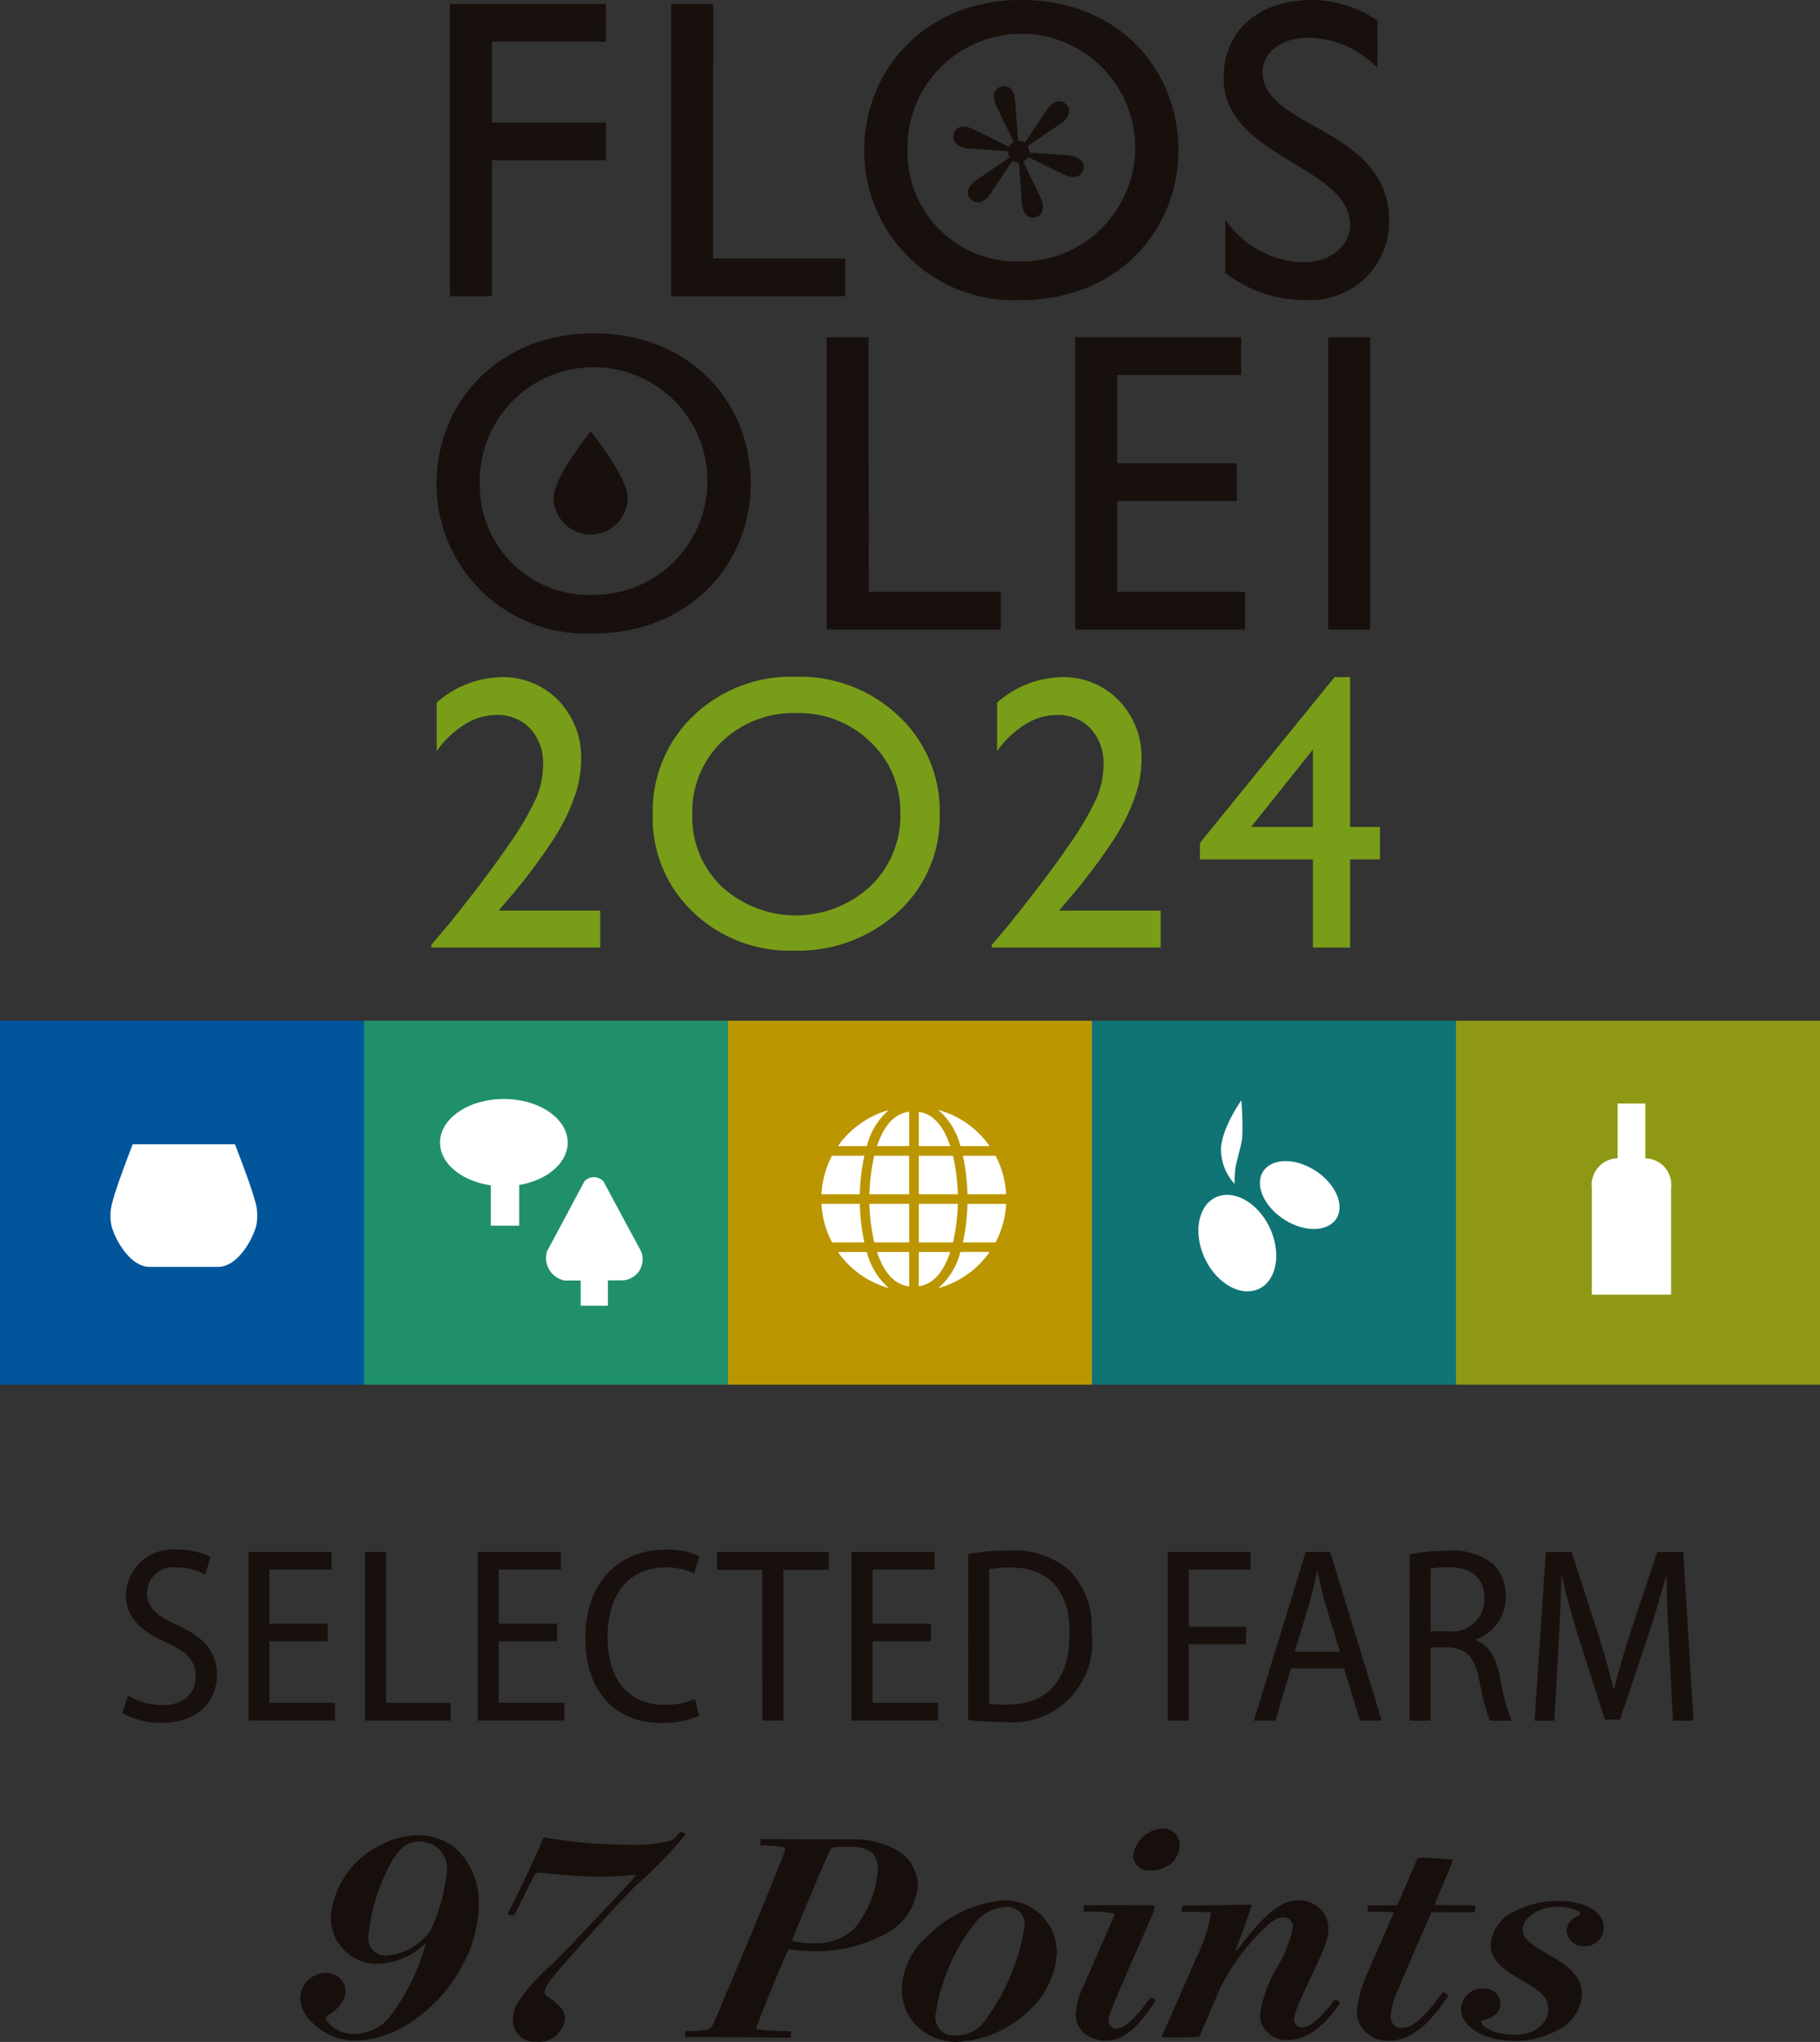 <svg viewBox="0 0 107.919 121.083" height="121.083" width="107.919" xmlns="http://www.w3.org/2000/svg">
  <rect x="0" y="0" width="107.919" height="121.083" fill="#333333" stroke="none"/>
  <g transform="translate(-568.982 -228.014)" data-name="Grupo 7111" id="Grupo_7111">
    <path fill="#18100d" d="M650.229,248.012h-2.491v17.335h2.491Zm-7.652,0h-9.838v17.334h10.067V263.11h-7.575v-5.389h7.091v-2.236h-7.091v-5.237h7.346Zm-22.09,0H618v17.334h10.32V263.11h-7.829Zm-23.054,8.667a6.75,6.75,0,1,1,6.736,6.609,6.487,6.487,0,0,1-6.736-6.609m-2.567,0a8.862,8.862,0,0,0,9.252,8.9c5.871,0,9.378-4.219,9.378-8.9,0-4.83-3.61-8.9-9.327-8.9-5.618,0-9.3,4.092-9.3,8.9" data-name="Trazado 13197" id="Trazado_13197"></path>
    <path fill="#18100d" d="M650.661,229.234a6.934,6.934,0,0,0-3.863-1.22c-3.178,0-5.261,1.806-5.261,4.627,0,4.753,7.5,5.159,7.5,8.742,0,.967-.89,2.186-2.821,2.186a5.851,5.851,0,0,1-4.575-2.516V244.2a7.639,7.639,0,0,0,4.854,1.6,4.637,4.637,0,0,0,4.855-4.7c0-5.516-7.5-5.465-7.5-8.795,0-1.219,1.144-2.057,2.745-2.057a5.823,5.823,0,0,1,4.067,1.8Zm-27.868,7.676a6.75,6.75,0,1,1,6.737,6.609,6.488,6.488,0,0,1-6.737-6.609m-2.566,0a8.864,8.864,0,0,0,9.252,8.9c5.871,0,9.378-4.22,9.378-8.9,0-4.829-3.61-8.9-9.327-8.9-5.618,0-9.3,4.092-9.3,8.9m-8.957-8.667h-2.491v17.335H619.1v-2.237H611.27Zm-6.365,0h-9.251v17.335h2.49V237.52h6.761v-2.236h-6.761v-4.8h6.761Z" data-name="Trazado 13198" id="Trazado_13198"></path>
    <path fill="#18100d" d="M628.775,236.98a.459.459,0,0,0,.078.367l-1.98,1.349c-.388.271-.725.732-.32,1.142.4.391.9.054,1.134-.306l1.331-1.988a1.05,1.05,0,0,0,.381.119l.173,2.38c.039.488.263.984.818.853.545-.165.495-.763.3-1.155l-1.032-2.146a1.143,1.143,0,0,0,.3-.266l2.119,1.04c.422.2.988.252,1.139-.288.147-.558-.4-.818-.834-.85l-2.346-.164a1.085,1.085,0,0,0-.106-.4l1.951-1.322c.388-.271.725-.733.32-1.142s-.9-.054-1.133.305l-1.318,1.966a.664.664,0,0,0-.4-.114L629.178,234c-.034-.474-.268-1-.818-.855s-.495.764-.3,1.156l1.029,2.129a1.024,1.024,0,0,0-.294.282l-2.119-1.039c-.426-.218-.988-.253-1.139.288-.147.558.4.817.834.85Z" data-name="Trazado 13199" id="Trazado_13199"></path>
    <path fill="#18100d" d="M606.2,257.518a2.194,2.194,0,1,1-4.388,0c0-1.217,2.194-3.923,2.194-3.923s2.194,2.706,2.194,3.923" data-name="Trazado 13200" id="Trazado_13200"></path>
    <rect fill="#00559b" transform="translate(568.982 288.54)" height="21.584" width="21.583" data-name="Rectángulo 3148" id="Rectángulo_3148"></rect>
    <path fill="#fff" d="M582.913,295.866s.95,2.42,1.206,3.412a2.947,2.947,0,0,1,.066,1.37c-.148.694-1.048,2.489-2.274,2.489h-4.054c-1.227,0-2.128-1.795-2.274-2.489a2.9,2.9,0,0,1,.069-1.37c.252-.992,1.2-3.412,1.2-3.412Z" data-name="Trazado 13201" id="Trazado_13201"></path>
    <path fill="#208f6c" d="M612.149,310.124V288.54H590.565v21.584" data-name="Trazado 13202" id="Trazado_13202"></path>
    <path fill="#fff" d="M602.644,295.767c0,1.429-1.7,2.589-3.786,2.589s-3.784-1.16-3.784-2.589,1.694-2.587,3.784-2.587,3.786,1.158,3.786,2.587" data-name="Trazado 13203" id="Trazado_13203"></path>
    <line fill="#fff" transform="translate(598.928 298.26)" y2="2.432" data-name="Línea 1025" id="Línea_1025"></line>
    <line stroke-width="1.683" stroke="#fff" fill="none" transform="translate(598.928 298.26)" y2="2.432" data-name="Línea 1026" id="Línea_1026"></line>
    <line fill="#fff" transform="translate(604.222 302.668)" y2="2.77" data-name="Línea 1027" id="Línea_1027"></line>
    <line stroke-width="1.615" stroke="#fff" fill="none" transform="translate(604.222 302.668)" y2="2.77" data-name="Línea 1028" id="Línea_1028"></line>
    <path fill="#fff" d="M605.927,303.934a1.246,1.246,0,0,0,1.052-1.755c-.493-.9-2.207-4.1-2.207-4.1a.758.758,0,0,0-1.147,0s-1.8,3.393-2.2,4.114a1.356,1.356,0,0,0,1.051,1.753Z" data-name="Trazado 13204" id="Trazado_13204"></path>
    <line fill="none" transform="translate(590.565 310.124)" x2="21.585" data-name="Línea 1029" id="Línea_1029"></line>
    <rect fill="#bb9600" transform="translate(612.149 288.54)" height="21.584" width="21.583" data-name="Rectángulo 3149" id="Rectángulo_3149"></rect>
    <path fill="#fff" d="M626.078,301.685h1.936a5.463,5.463,0,0,0,.626-2.284h-2.292a11.948,11.948,0,0,1-.27,2.284" data-name="Trazado 13205" id="Trazado_13205"></path>
    <path fill="#fff" d="M623.465,299.4v2.284h2.027a11.607,11.607,0,0,0,.285-2.284Z" data-name="Trazado 13206" id="Trazado_13206"></path>
    <path fill="#fff" d="M619.965,299.4h-2.271a5.438,5.438,0,0,0,.625,2.284h1.917a12.061,12.061,0,0,1-.271-2.284" data-name="Trazado 13207" id="Trazado_13207"></path>
    <path fill="#fff" d="M625.929,295.974h1.733a5.492,5.492,0,0,0-3.05-2.147,4.126,4.126,0,0,1,1.317,2.147" data-name="Trazado 13208" id="Trazado_13208"></path>
    <path fill="#fff" d="M625.491,296.546h-2.027v2.284h2.314a11.565,11.565,0,0,0-.287-2.284" data-name="Trazado 13209" id="Trazado_13209"></path>
    <path fill="#fff" d="M625.328,302.257h-1.864v2.034c.953-.149,1.516-.994,1.864-2.034" data-name="Trazado 13210" id="Trazado_13210"></path>
    <path fill="#fff" d="M624.61,304.4a5.482,5.482,0,0,0,3.053-2.148h-1.735a4.114,4.114,0,0,1-1.318,2.148" data-name="Trazado 13211" id="Trazado_13211"></path>
    <path fill="#fff" d="M620.385,302.257h-1.714a5.491,5.491,0,0,0,3.022,2.141,4.135,4.135,0,0,1-1.308-2.141" data-name="Trazado 13212" id="Trazado_13212"></path>
    <path fill="#fff" d="M620.236,296.546h-1.918a5.482,5.482,0,0,0-.625,2.284h2.273a11.858,11.858,0,0,1,.27-2.284" data-name="Trazado 13213" id="Trazado_13213"></path>
    <path fill="#fff" d="M623.465,293.939v2.036h1.864c-.35-1.042-.911-1.887-1.864-2.036" data-name="Trazado 13214" id="Trazado_13214"></path>
    <path fill="#fff" d="M626.348,298.83h2.292a5.455,5.455,0,0,0-.626-2.283h-1.936a12.009,12.009,0,0,1,.27,2.283" data-name="Trazado 13215" id="Trazado_13215"></path>
    <path fill="#fff" d="M620.536,298.83h2.356v-2.283h-2.07a11.375,11.375,0,0,0-.286,2.283" data-name="Trazado 13216" id="Trazado_13216"></path>
    <path fill="#fff" d="M620.822,301.685h2.071V299.4h-2.358a11.405,11.405,0,0,0,.287,2.284" data-name="Trazado 13217" id="Trazado_13217"></path>
    <path fill="#fff" d="M620.985,295.974h1.908v-2.042c-.981.13-1.555.985-1.908,2.042" data-name="Trazado 13218" id="Trazado_13218"></path>
    <path fill="#fff" d="M621.69,293.835a5.5,5.5,0,0,0-3.02,2.139h1.715a4.132,4.132,0,0,1,1.3-2.139" data-name="Trazado 13219" id="Trazado_13219"></path>
    <path fill="#fff" d="M622.893,304.3v-2.042h-1.907c.353,1.057.927,1.912,1.907,2.042" data-name="Trazado 13220" id="Trazado_13220"></path>
    <rect fill="#107374" transform="translate(633.734 288.54)" height="21.584" width="21.583" data-name="Rectángulo 3150" id="Rectángulo_3150"></rect>
    <path fill="#fff" d="M642.22,297.443c.02-.4.342-1.373.419-1.934a17.669,17.669,0,0,0-.05-2.251s-1.308,1.849-1.2,3.081a3.02,3.02,0,0,0,.794,1.87s.011-.368.033-.766" data-name="Trazado 13221" id="Trazado_13221"></path>
    <path fill="#fff" d="M643.5,304.494c-1.109.4-2.52-.507-3.154-2.035s-.253-3.1.854-3.5,2.52.508,3.154,2.037.253,3.1-.854,3.5" data-name="Trazado 13222" id="Trazado_13222"></path>
    <path fill="#fff" d="M648.142,300.386c-.605.737-2.029.658-3.184-.174s-1.606-2.108-1-2.843,2.031-.658,3.187.175,1.6,2.106,1,2.842" data-name="Trazado 13223" id="Trazado_13223"></path>
    <rect fill="#8f9815" transform="translate(655.317 288.54)" height="21.584" width="21.584" data-name="Rectángulo 3151" id="Rectángulo_3151"></rect>
    <path fill="#fff" d="M668.072,304.782v-6.33a1.572,1.572,0,0,0-1.526-1.754l0-.31v-2.937H664.9v2.937l0,.31a1.573,1.573,0,0,0-1.527,1.754v6.33Z" data-name="Trazado 13224" id="Trazado_13224"></path>
    <path fill="#18100d" d="M668.181,330.044H669.4l-.609-10h-1.544l-1.588,4.763c-.4,1.277-.712,2.331-.964,3.384h-.03c-.252-1.069-.564-2.137-.949-3.384l-1.544-4.763h-1.529l-.668,10h1.173l.237-4.276c.09-1.484.149-3.057.178-4.289h.045c.253,1.173.608,2.45,1.039,3.815l1.5,4.69h.891l1.617-4.809c.431-1.306.8-2.552,1.113-3.7h.045c-.014,1.2.075,2.82.149,4.2Zm-14.37-9.01a5.261,5.261,0,0,1,1.069-.089c1.322,0,2.124.608,2.124,1.871a1.911,1.911,0,0,1-2.124,1.93h-1.069Zm-1.246,9.01h1.246V325.7h1c1.1.03,1.619.549,1.887,1.929a13.965,13.965,0,0,0,.623,2.42h1.29a14.592,14.592,0,0,1-.712-2.686c-.237-1.13-.682-1.841-1.439-2.094v-.029a2.654,2.654,0,0,0,1.81-2.568,2.587,2.587,0,0,0-.757-1.915,3.8,3.8,0,0,0-2.7-.785,11.22,11.22,0,0,0-2.241.207Zm-6.813-4.08.845-2.792c.178-.624.342-1.307.476-1.945h.045c.133.624.282,1.292.474,1.96l.846,2.777Zm2.923.977.95,3.1h1.291l-3.057-10h-1.454l-3.073,10h1.277l.92-3.1Zm-10.448,3.1h1.245v-4.527h3.4V324.48h-3.4v-3.387h3.666v-1.052h-4.911Zm-10.59-8.966a6,6,0,0,1,1.218-.118c2.39,0,3.563,1.469,3.549,3.875,0,2.91-1.411,4.276-3.728,4.261a7.364,7.364,0,0,1-1.039-.045Zm-1.245,8.937a16.068,16.068,0,0,0,2.018.1,4.737,4.737,0,0,0,5.3-5.327,4.749,4.749,0,0,0-1.393-3.726,5.048,5.048,0,0,0-3.548-1.1,12.65,12.65,0,0,0-2.374.207Zm-2.214-5.713H620.72v-3.209h3.68v-1.052h-4.926v10h5.135v-1.052H620.72v-3.653h3.458Zm-9.988,5.742h1.245v-8.936h2.687v-1.067H611.5v1.067h2.687Zm-3.995-1.289a4.453,4.453,0,0,1-1.8.356c-2.064,0-3.385-1.4-3.385-4.039,0-2.747,1.47-4.112,3.428-4.112a3.735,3.735,0,0,1,1.708.357l.3-1.023a4.462,4.462,0,0,0-2.034-.386c-2.642,0-4.719,1.853-4.719,5.238,0,3.311,1.9,5.032,4.467,5.032a5.236,5.236,0,0,0,2.271-.416Zm-8.18-4.453h-3.458v-3.209h3.681v-1.052h-4.926v10h5.134v-1.052h-3.889v-3.653h3.458Zm-11.384,5.742h5.075v-1.052h-3.829v-8.951h-1.246Zm-2.213-5.742h-3.459v-3.209h3.682v-1.052h-4.927v10h5.134v-1.052h-3.889v-3.653h3.459Zm-12.17,5.3a4.675,4.675,0,0,0,2.3.578c2.139,0,3.295-1.261,3.295-2.849,0-1.366-.756-2.212-2.314-2.94-1.248-.564-1.828-1.009-1.828-1.96a1.539,1.539,0,0,1,1.754-1.469,3.456,3.456,0,0,1,1.692.429l.326-1.037a4,4,0,0,0-1.959-.444,2.775,2.775,0,0,0-3.072,2.685c0,1.365,1.037,2.256,2.418,2.82,1.188.535,1.723,1.085,1.723,2.005,0,1.024-.727,1.707-1.976,1.707a3.954,3.954,0,0,1-2.047-.579Z" data-name="Trazado 13225" id="Trazado_13225"></path>
    <g data-name="Grupo 7109" id="Grupo_7109">
      <path fill="#789d18" d="M598.549,282.011h6.025V284.2H594.559v-.158l.951-1.122q2.232-2.764,3.552-4.691a17.86,17.86,0,0,0,1.723-2.911,5.15,5.15,0,0,0,.4-1.949,3.017,3.017,0,0,0-.758-2.147,2.635,2.635,0,0,0-2.018-.81,3.576,3.576,0,0,0-1.874.561,5.736,5.736,0,0,0-1.66,1.58v-2.878a5.974,5.974,0,0,1,3.807-1.506,4.558,4.558,0,0,1,3.415,1.382,4.837,4.837,0,0,1,1.343,3.513,6.906,6.906,0,0,1-.334,2.034,11.734,11.734,0,0,1-1.183,2.492,33.74,33.74,0,0,1-2.889,3.847Z" data-name="Trazado 13226" id="Trazado_13226"></path>
      <path fill="#789d18" d="M616.155,268.143a8.509,8.509,0,0,1,6.108,2.323,7.7,7.7,0,0,1,2.44,5.823,7.576,7.576,0,0,1-2.463,5.8,8.751,8.751,0,0,1-6.209,2.295,8.251,8.251,0,0,1-5.961-2.295,7.648,7.648,0,0,1-2.384-5.749,7.821,7.821,0,0,1,2.4-5.869A8.374,8.374,0,0,1,616.155,268.143Zm.091,2.153a6.144,6.144,0,0,0-4.466,1.7,5.79,5.79,0,0,0-1.748,4.34,5.683,5.683,0,0,0,1.754,4.259,6.51,6.51,0,0,0,8.811-.034,5.792,5.792,0,0,0,1.772-4.316,5.661,5.661,0,0,0-1.772-4.232A6.012,6.012,0,0,0,616.246,270.3Z" data-name="Trazado 13227" id="Trazado_13227"></path>
      <path fill="#789d18" d="M631.781,282.011h6.025V284.2H627.791v-.158l.951-1.122q2.232-2.764,3.552-4.691a17.764,17.764,0,0,0,1.722-2.911,5.133,5.133,0,0,0,.4-1.949,3.017,3.017,0,0,0-.758-2.147,2.636,2.636,0,0,0-2.018-.81,3.579,3.579,0,0,0-1.875.561,5.746,5.746,0,0,0-1.659,1.58v-2.878a5.972,5.972,0,0,1,3.807-1.506,4.558,4.558,0,0,1,3.415,1.382,4.837,4.837,0,0,1,1.343,3.513,6.94,6.94,0,0,1-.334,2.034,11.731,11.731,0,0,1-1.183,2.492,33.745,33.745,0,0,1-2.889,3.847Z" data-name="Trazado 13228" id="Trazado_13228"></path>
      <path fill="#789d18" d="M648.113,268.166h.928v8.882h1.768v1.926h-1.768V284.2h-2.209v-5.223h-6.7V278Zm-1.281,8.882V272.46l-3.662,4.588Z" data-name="Trazado 13229" id="Trazado_13229"></path>
    </g>
    <g data-name="Grupo 7110" id="Grupo_7110">
      <path fill="#170f0c" d="M596.227,337.839a4.4,4.4,0,0,1,1.14,3.129,7.524,7.524,0,0,1-.888,3.437,9.074,9.074,0,0,1-3.727,3.88,5.871,5.871,0,0,1-2.7.734,3.681,3.681,0,0,1-2.587-1.1,2.039,2.039,0,0,1-.676-1.39A1.53,1.53,0,0,1,588.253,345a1.136,1.136,0,0,1,1.217,1.043c0,1.023-1.14,1.448-1.159,1.622.019.347.773.965,1.68.965a2.826,2.826,0,0,0,2.008-.907,12.651,12.651,0,0,0,2.221-4.4c.019-.038-.02-.038-.058-.019a4.291,4.291,0,0,1-2.762,1.159,2.742,2.742,0,0,1-2.8-2.858,5.28,5.28,0,0,1,2.992-4.21,4.886,4.886,0,0,1,2.241-.559A3.353,3.353,0,0,1,596.227,337.839Zm-3.494-.154A4.345,4.345,0,0,0,592,338.8a11.265,11.265,0,0,0-1.178,4.055,1.026,1.026,0,0,0,1.12,1.12,3.661,3.661,0,0,0,2.279-1.12,2.234,2.234,0,0,0,.348-.483,11.123,11.123,0,0,0,.927-3.553,1.6,1.6,0,0,0-1.623-1.6A1.5,1.5,0,0,0,592.733,337.685Z" data-name="Trazado 13230" id="Trazado_13230"></path>
      <path fill="#170f0c" d="M602.075,346.9a1.087,1.087,0,0,1,.407.849,1.544,1.544,0,0,1-1.661,1.332,1.286,1.286,0,0,1-1.429-1.294,2.111,2.111,0,0,1,.27-.984,10.392,10.392,0,0,1,2.066-2.317c1.409-1.41,3.611-3.8,4.634-4.866.251-.309.329-.4.309-.425-.019-.038-.985.1-2.085.1-1.429,0-2.858-.174-3.534-.232a.424.424,0,0,0-.328.058c-.058.058-.7,1.39-1.235,2.433-.039.077-.425,0-.387-.077.637-1.275,1.506-3.051,2.085-4.441.02-.058.077-.077.155-.058a27.642,27.642,0,0,0,4.981.424,8.13,8.13,0,0,0,2.491-.27,1.89,1.89,0,0,0,.483-.482c.058-.058.367.077.328.154a26.431,26.431,0,0,1-2.934,3.012c-1.314,1.332-3.38,3.63-4.5,4.924-.734.83-.927,1.216-.927,1.409C601.264,346.374,601.728,346.529,602.075,346.9Z" data-name="Trazado 13231" id="Trazado_13231"></path>
      <path fill="#170f0c" d="M619.45,337.087a5.077,5.077,0,0,1,2.529.54,2.477,2.477,0,0,1,1.43,2.2,3.6,3.6,0,0,1-2.241,3.012,8.363,8.363,0,0,1-3.957.869,10.075,10.075,0,0,1-1.429-.115.731.731,0,0,0-.174.289c-.715,1.641-.985,2.3-1.68,4.093-.058.155-.116.329-.078.367a17.072,17.072,0,0,0,1.989.116c.059,0,.059.387,0,.387-2.046-.02-4.132-.039-6.2-.039-.057,0-.038-.367.02-.367a5.621,5.621,0,0,0,1.351-.1c.136-.058.232-.231.386-.579,1.41-3.359,2.414-5.676,3.94-9.5.192-.483.231-.618.154-.714a10.316,10.316,0,0,0-1.39-.1c-.058,0-.02-.386.019-.386C616.284,337.087,618.137,337.087,619.45,337.087Zm-1.293.733c-.715,1.584-1.333,3.109-2.125,5.02-.038.116-.1.251-.057.271a5.182,5.182,0,0,0,1.352.135,3.361,3.361,0,0,0,2.259-.811,6.161,6.161,0,0,0,1.448-3.572,1.28,1.28,0,0,0-.309-.946,1.861,1.861,0,0,0-1.332-.387,7.011,7.011,0,0,0-1.082.039C618.234,337.608,618.2,337.724,618.157,337.82Z" data-name="Trazado 13232" id="Trazado_13232"></path>
      <path fill="#170f0c" d="M631.65,343.806a4.991,4.991,0,0,1-1.583,3.36,6.581,6.581,0,0,1-4.442,1.931,3.372,3.372,0,0,1-2.278-.947,3.023,3.023,0,0,1-.888-2.239,4.339,4.339,0,0,1,1.506-3.071,7.194,7.194,0,0,1,4.576-2.143A3.094,3.094,0,0,1,631.65,343.806Zm-4.73-1.911a11.361,11.361,0,0,0-2.472,5.676,1.075,1.075,0,0,0,1.177,1.139,2.1,2.1,0,0,0,1.622-.695,12.564,12.564,0,0,0,2.491-5.811,1.03,1.03,0,0,0-1.061-1.121A2.535,2.535,0,0,0,626.92,341.895Z" data-name="Trazado 13233" id="Trazado_13233"></path>
      <path fill="#170f0c" d="M637.382,341.006c.116,0,.039.348-.077.58-.155.328-2.143,4.846-2.452,5.676a1.526,1.526,0,0,0-.135.579.454.454,0,0,0,.444.464c.463,0,.984-.425,2.047-1.834.038-.039.328.135.308.173-1.216,1.815-2.008,2.375-2.954,2.375a1.962,1.962,0,0,1-1.351-.5,1.437,1.437,0,0,1-.445-1.061,4.493,4.493,0,0,1,.483-1.719c.348-.811,1.2-2.742,1.738-3.978.058-.154.1-.251.058-.289a9.479,9.479,0,0,0-1.777-.1c-.057,0-.039-.367.02-.367C634.254,340.968,636.629,340.987,637.382,341.006Zm1.545-3.572a1.485,1.485,0,0,1-.445,1.023,1.815,1.815,0,0,1-1.312.464.917.917,0,0,1-1-.888,1.894,1.894,0,0,1,1.737-1.6A.977.977,0,0,1,638.927,337.434Z" data-name="Trazado 13234" id="Trazado_13234"></path>
      <path fill="#170f0c" d="M643.116,340.948a.078.078,0,0,1,.077.1c-.154.444-.734,2.085-.927,2.549-.02.057.019.115.057.077,1.564-2.066,2.569-2.974,3.631-2.974a1.785,1.785,0,0,1,1.332.522,1.579,1.579,0,0,1,.464,1.12c0,.694-.232,1.177-.986,2.8-.887,1.893-1.042,2.318-1.042,2.626a.443.443,0,0,0,.444.464c.482,0,1.043-.425,1.97-1.661.039-.038.328.174.289.232-.791,1.2-1.892,2.182-3.07,2.182a1.574,1.574,0,0,1-1.236-.483,1.366,1.366,0,0,1-.424-1.042,7.578,7.578,0,0,1,1-2.762,7.085,7.085,0,0,0,.947-2.413.554.554,0,0,0-.56-.58c-.367,0-.7.194-1.39.908a12.559,12.559,0,0,0-2.4,3.379c-.27.656-.907,2.124-1.2,2.8a20.383,20.383,0,0,1-2.182.019c-.038,0-.038-.039-.019-.1.251-.56,1.757-3.958,2.047-4.653a8.934,8.934,0,0,0,.849-2.626c-.057-.058-1.448-.039-1.718-.058-.059,0,0-.367.057-.367C640.239,341.006,643.019,340.968,643.116,340.948Z" data-name="Trazado 13235" id="Trazado_13235"></path>
      <path fill="#170f0c" d="M653.365,338.168c.29,0,1.564.1,1.719.116a.041.041,0,0,1,.039.058c-.059.173-.677,1.66-1.082,2.626.773.019,2.278.038,2.414.038.018,0,0,.406-.039.406-.444,0-1.757-.02-2.549,0-.637,1.409-1.41,3.224-2.028,4.692a3.787,3.787,0,0,0-.386,1.487.629.629,0,0,0,.638.675c.637,0,1.313-.56,2.432-2.1.039-.058.348.154.329.212-1.255,1.873-2.317,2.645-3.533,2.645a1.908,1.908,0,0,1-1.391-.54,1.662,1.662,0,0,1-.482-1.274,6.73,6.73,0,0,1,.6-2.144c.56-1.313,1.275-2.915,1.564-3.611.019-.038,0-.058-.039-.058-.077,0-1.08-.019-1.486-.019-.019,0-.019-.386.038-.386.445.019,1.545,0,1.661,0,.039,0,.057-.039.1-.116.29-.657.773-1.8,1.14-2.645C653.037,338.187,653.173,338.168,653.365,338.168Z" data-name="Trazado 13236" id="Trazado_13236"></path>
      <path fill="#170f0c" d="M664.08,342.281a1.109,1.109,0,0,1-1.1,1.139,1,1,0,0,1-1.1-.888c0-.7.695-.888.772-.985.135-.116-.27-.464-1.371-.464-1.081,0-2.007.676-2.007,1.333,0,.56.424.869,1.679,1.583,1.236.715,1.834,1.332,1.834,2.259a2.547,2.547,0,0,1-1.563,2.2,5.273,5.273,0,0,1-2.4.58c-1.873,0-3.205-.869-3.205-1.892a1.253,1.253,0,0,1,1.332-1.217.927.927,0,0,1,1,.869c0,.907-1.023.946-1.12,1.062-.134.115.425.811,2.027.811,1.14,0,1.932-.7,1.932-1.506,0-.695-.406-1.062-1.564-1.719-1.256-.714-1.854-1.293-1.854-2.1a2.372,2.372,0,0,1,1.545-2.046,5.162,5.162,0,0,1,2.491-.56C663.23,340.736,664.08,341.547,664.08,342.281Z" data-name="Trazado 13237" id="Trazado_13237"></path>
    </g>
  </g>
</svg>
